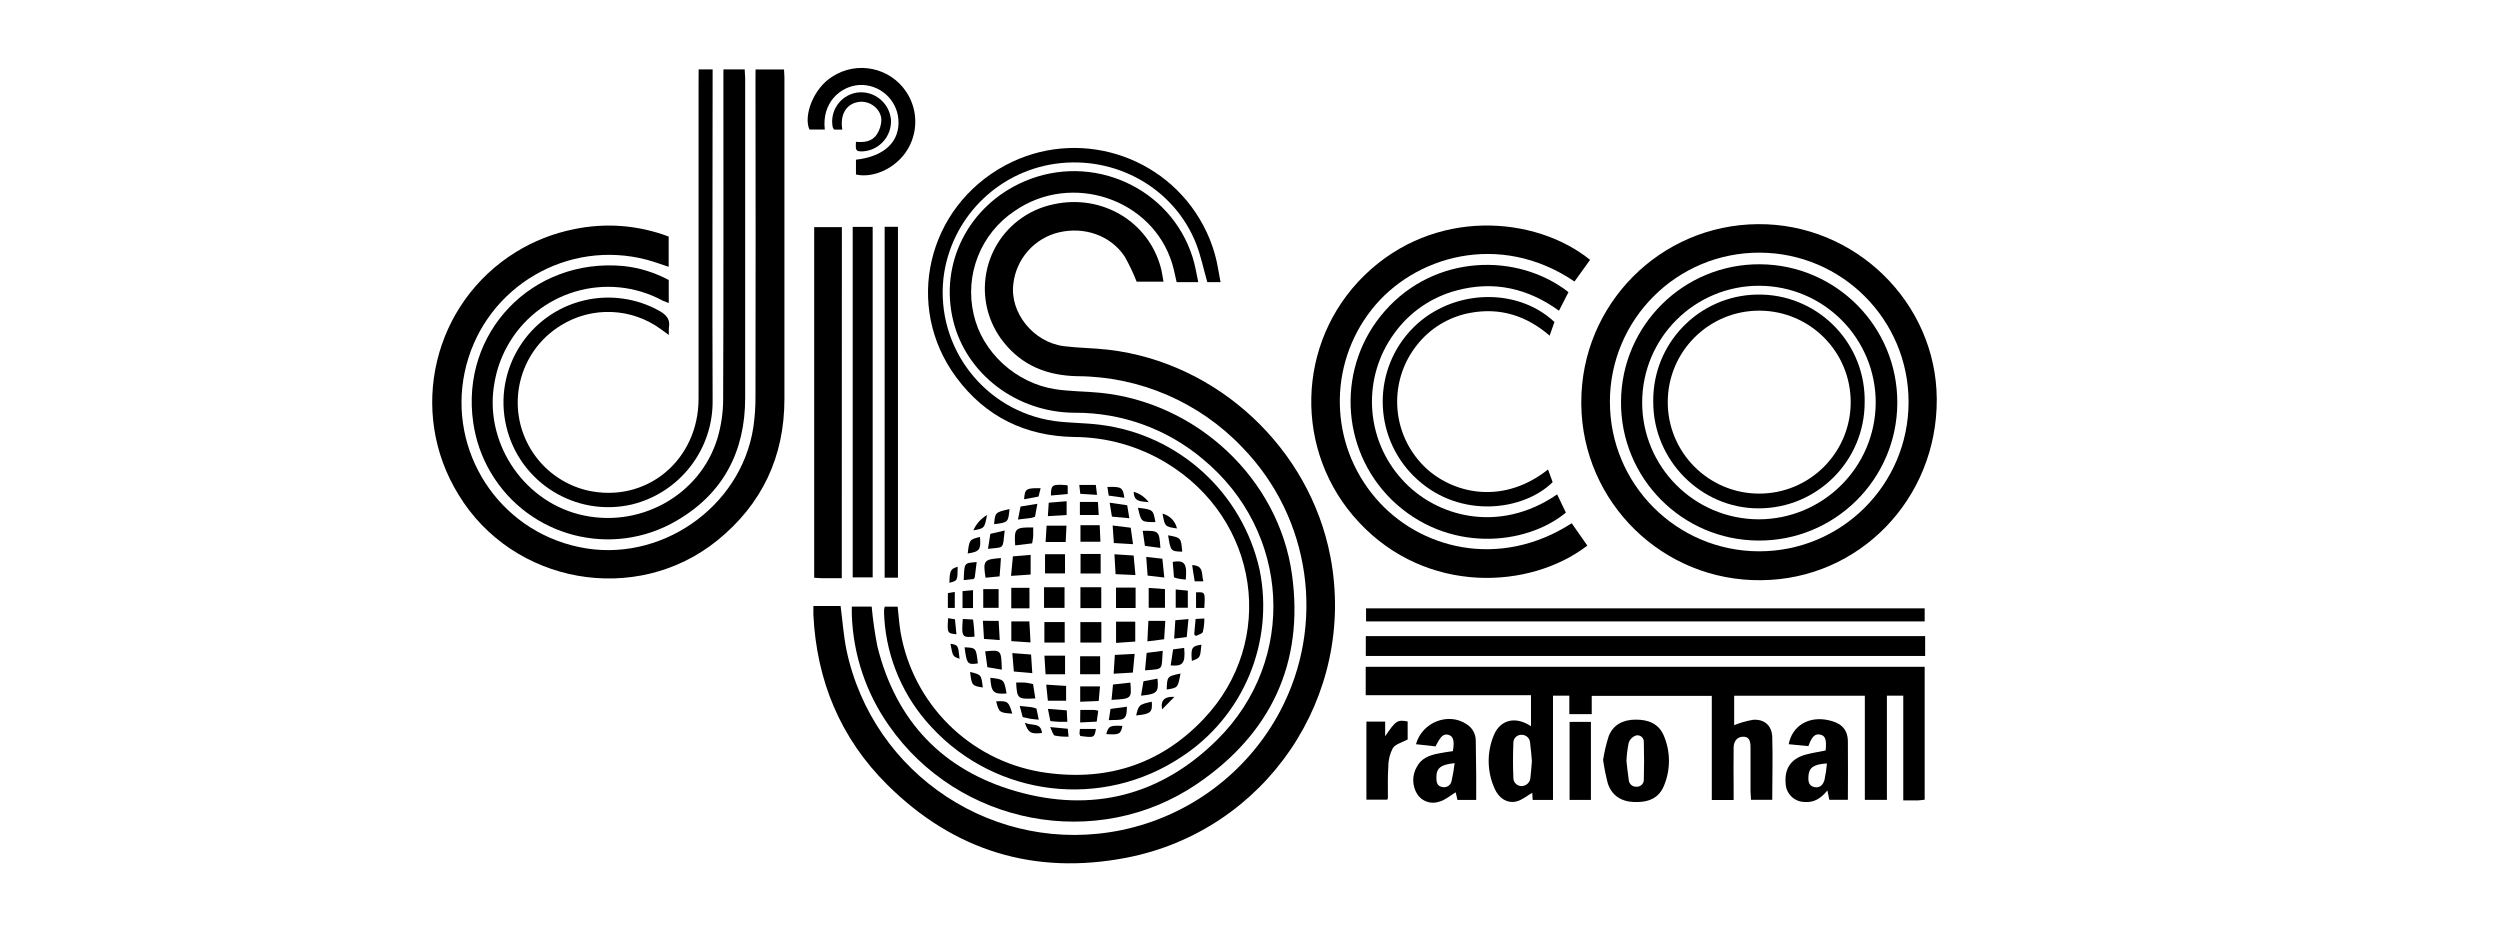 <?xml version="1.0" encoding="utf-8"?>
<!-- Generator: Adobe Illustrator 23.0.1, SVG Export Plug-In . SVG Version: 6.00 Build 0)  -->
<svg version="1.1" id="Слой_1" xmlns="http://www.w3.org/2000/svg" xmlns:xlink="http://www.w3.org/1999/xlink" x="0px" y="0px"
	 viewBox="0 0 574.5 214.04" style="enable-background:new 0 0 574.5 214.04;" xml:space="preserve">
<title>image_2019-07-12_11-57-10</title>
<path d="M186.92,139.26h6.25c0.44,3.36,0.67,6.71,1.32,9.97c6.02,28.94,34.36,47.53,63.3,41.51c15.57-3.24,28.89-13.23,36.36-27.27
	c10.58-19.95,7.09-44.44-8.64-60.64c-9.88-10.4-23.58-16.31-37.92-16.38c-6.91-0.13-12.74-2.43-17.06-7.94
	c-6.74-8.59-5.23-21.02,3.36-27.76c2.43-1.9,5.27-3.21,8.29-3.82c11.08-2.39,21.79,4,24.6,14.68c0.25,0.95,0.37,1.95,0.59,3.11
	h-6.17c-0.78-1.99-1.7-3.93-2.76-5.79c-3.22-4.82-9.24-6.92-15.12-5.53c-5.61,1.34-9.79,6.06-10.45,11.79
	c-0.88,6.63,4.59,13.46,11.61,14.36c3.4,0.43,6.84,0.42,10.25,0.82c25.14,2.95,46.25,22.69,51,47.58
	c6.1,32.02-14.85,62.94-46.85,69.15c-21.17,4.1-39.69-1.57-54.98-16.76c-10.79-10.71-16.26-23.94-16.99-39.13
	C186.9,140.67,186.92,140.09,186.92,139.26z"/>
<path d="M173.63,15.97h6.54c0,0.66,0.09,1.22,0.09,1.76c0,24.66,0,49.32,0,73.97c0,13.23-5.12,24.15-15.42,32.49
	c-18.69,15.11-47.06,10.04-59.51-10.58c-11.72-19.06-5.77-44.01,13.29-55.73c4.06-2.5,8.54-4.26,13.22-5.2
	c7.28-1.54,14.86-0.96,21.82,1.68v6.95c-1.68-0.55-3.33-1.16-5.03-1.62c-18.12-4.77-36.68,6.05-41.45,24.17
	c-4.77,18.12,6.05,36.68,24.17,41.45c0.58,0.15,1.16,0.29,1.75,0.41c18.37,3.91,37.2-9.02,40.02-27.55c0.35-2.4,0.51-4.83,0.49-7.26
	c0.04-24.29,0.04-48.6,0-72.91L173.63,15.97z"/>
<path d="M195.75,139.39h4.56c0.28,3.06,0.72,6.11,1.31,9.13c4.23,17.14,14.99,28.45,31.8,33.29c17.52,5.06,33.39,1.03,46.37-11.89
	c18.44-18.36,16.76-47.83-3.41-64.45c-8.23-6.92-18.66-10.68-29.41-10.62c-13.3-0.05-24.88-8.82-27.91-21.1
	c-3.26-13.23,3.53-26.55,16.32-32.06c15.58-6.7,33.59,1.38,38.67,17.4c0.57,1.76,0.88,3.7,1.31,5.74h-4.97
	c-0.35-1.46-0.6-2.86-1.01-4.21c-4.56-14.99-23.19-21.17-36.21-12.14c-7.81,5.19-11.56,14.69-9.41,23.81
	c1.94,8.62,9.64,15.77,18.8,17.16c3.38,0.51,6.83,0.47,10.24,0.81c22.19,2.2,41.06,19.73,44.1,41.78
	c2.82,20.4-4.92,36.63-21.84,48.12c-23.02,15.63-54.83,9.45-70.75-13.38c-5.23-7.4-8.19-16.15-8.55-25.2
	C195.72,140.89,195.75,140.2,195.75,139.39z"/>
<path d="M313.84,159.74v-6.51h128.45v30.54c-0.59,0.06-1.08,0.15-1.55,0.16c-1.06,0-2.12,0-3.37,0v-24.06h-3.76v23.94h-5.07v-23.93
	h-30.03v6.76c1.4-0.56,2.85-0.97,4.34-1.23c2.59-0.19,4.31,1.31,4.41,3.91c0.15,4.77,0,9.55,0,14.48h-4.87
	c0-0.61-0.11-1.23-0.12-1.83c0-3.43,0-6.87,0-10.3c0-1.76-0.56-2.41-1.76-2.37c-1.2,0.04-2.09,0.88-2.12,2.46
	c-0.06,3.22,0,6.44,0,9.65v2.43h-5.02v-23.93h-27.59v4.2h-5.15v-4.25h-3.75v23.97h-4.67c-0.04-0.71-0.08-1.32-0.1-1.65
	c-1.2,0.68-2.35,1.69-3.67,2c-2.13,0.49-4.08-0.78-5.04-3.1c-1.69-3.85-1.74-8.22-0.13-12.1c1.48-3.62,5-4.46,8.55-2.1v-7.12H313.84
	z M352.03,174.89c-0.12-1.31-0.22-2.73-0.41-4.13c-0.01-1.06-0.88-1.91-1.94-1.9c-1.01-0.05-1.86,0.73-1.91,1.74
	c0,0.06,0,0.11,0,0.17c-0.11,2.65-0.11,5.25,0,7.87c-0.07,1.04,0.72,1.93,1.75,2c0.03,0,0.06,0,0.09,0
	c1.13,0.01,2.07-0.89,2.09-2.03C351.84,177.42,351.92,176.25,352.03,174.89L352.03,174.89z"/>
<path d="M363.38,92.47c-0.04-22.49,18.08-40.79,40.57-40.96c22.38-0.19,41.01,18.03,41.12,40.2c0.11,22.93-17.8,41.45-40.36,41.62
	c-22.57,0.26-41.07-17.83-41.33-40.4C363.38,92.77,363.38,92.62,363.38,92.47z M369.96,92.3c-0.04,18.95,15.29,34.35,34.24,34.39
	c18.95,0.04,34.35-15.29,34.39-34.24c0.04-18.95-15.29-34.34-34.24-34.39c-18.95-0.05-34.35,15.26-34.4,34.21c0,0.02,0,0.05,0,0.07
	L369.96,92.3z"/>
<path d="M153.68,64.35v5.29c-0.44-0.15-0.88-0.32-1.31-0.51c-12.83-6.98-28.9-2.24-35.89,10.59c-1.37,2.52-2.33,5.25-2.82,8.08
	c-2.55,13.39,6.17,27.02,19.4,30.4c13.64,3.47,27.8-4.23,31.82-17.51c0.85-2.86,1.28-5.83,1.3-8.82c0.1-24.46,0.06-48.9,0.06-73.36
	v-2.56h4.89c0,0.71,0.11,1.33,0.11,1.96c0,24.52,0,49.04,0,73.57c0,12.28-5.08,21.97-15.7,28.14c-14.87,8.76-34.02,3.81-42.78-11.06
	c-2.07-3.51-3.43-7.4-4.01-11.43c-3.01-20.75,13.6-37.92,34.49-36C146.9,61.51,150.44,62.61,153.68,64.35z"/>
<path d="M280.48,64.83h-3.04c-0.88-3.04-1.48-6.06-2.59-8.87c-5.04-12.74-18.46-20.28-32.32-18.33
	c-13.56,1.93-24.13,12.74-25.73,26.34c-1.72,15.98,9.5,30.45,25.4,32.77c3.53,0.49,7.13,0.42,10.67,0.88
	c17.98,2.26,32.61,15.56,36.57,33.25c3.43,16.65-3.66,33.71-17.89,43.03c-18.22,12.18-42.6,9.3-57.48-6.79
	c-6.42-6.84-10.26-15.7-10.86-25.05c-0.05-0.63-0.05-1.29-0.05-1.92c0.03-0.25,0.08-0.49,0.15-0.73h2.97
	c0.22,1.97,0.35,3.88,0.65,5.76c2.82,16.49,15.73,29.41,32.22,32.22c14.55,2.37,27.29-1.43,37.48-12.2
	c16.83-17.77,12.86-45.93-8.76-58.91c-6.35-3.8-13.61-5.83-21.02-5.86c-11.19-0.19-20.39-4.64-27.08-13.68
	c-12.11-16.31-6.76-39.12,11.31-48.78c16.35-8.73,36.69-2.54,45.42,13.81c1.14,2.13,2.04,4.37,2.69,6.69
	C279.77,60.48,280.03,62.59,280.48,64.83z"/>
<path d="M361.18,120.24c1.24,1.76,2.42,3.47,3.59,5.14c-13.27,10.18-37,11.22-52.46-5.34c-15.12-16.12-14.56-41.38,1.27-56.8
	c16.02-15.55,39.21-13.69,51.82-3.53l-3.58,4.98c-17.3-11.71-37.04-5.79-46.66,6.51c-10.05,12.81-9.64,30.93,0.97,43.28
	C326.09,126.15,344.54,130.96,361.18,120.24z"/>
<path d="M360.44,67.13c-0.73,1.44-1.41,2.76-2.19,4.27c-7.13-5.15-14.92-6.94-23.46-4.67c-5.8,1.51-10.88,5-14.38,9.87
	c-7.46,10.19-6.72,24.22,1.76,33.57c7.66,8.55,22.22,12.67,35.66,3.44l2.01,4.19c-9.24,7.63-27.34,9.37-40.03-2.95
	c-11.98-11.77-12.65-30.85-1.53-43.43C329.77,58.4,348.69,57.98,360.44,67.13z"/>
<path d="M160.55,15.95h3.21v2.24c0,24.58-0.1,49.17,0,73.75c0.16,11.33-7.52,21.27-18.52,23.98c-12.96,3.01-25.9-5.05-28.91-18
	s5.05-25.9,18-28.91c5.86-1.36,12.01-0.48,17.25,2.46c1.64,0.95,2.47,1.98,2.13,3.86c-0.04,0.55-0.04,1.1,0,1.65l-1.84-1.33
	c-6.76-4.95-15.85-5.3-22.97-0.88c-9.78,5.99-12.86,18.77-6.87,28.56c2.89,4.72,7.54,8.09,12.92,9.37
	c13.51,3.07,25.58-6.86,25.58-21.09c0-23.87,0-47.74,0-71.61L160.55,15.95z"/>
<path d="M313.86,150.74v-4.56h128.54v4.56L313.86,150.74z"/>
<path d="M193.44,132.87c-1.6,0-3.09,0-4.58,0c-0.56,0-1.11-0.07-1.76-0.11V52.2h6.36L193.44,132.87z"/>
<path d="M442.29,139.8v3H313.92v-3H442.29z"/>
<path d="M195.95,52.14h4.59v80.54h-4.59V52.14z"/>
<path d="M357.21,73.99l-1.1,3.14c-5.35-4.6-11.42-6.53-18.32-5.22c-4.83,0.9-9.17,3.53-12.2,7.41c-6.38,8.05-5.97,19.54,0.97,27.11
	c5.9,6.52,18.01,10.28,29.18,1.46l1.06,2.91c-6.76,6.63-21.17,8.43-31.1-0.61c-9.88-8.92-10.66-24.17-1.74-34.05
	c0.05-0.06,0.1-0.12,0.16-0.17C332.76,66.55,348.25,65.6,357.21,73.99z"/>
<path d="M203.29,52.12h3.06v80.63h-3.06V52.12z"/>
<path d="M189.54,29.77h-3.53c-1.41-3.1,0.88-9.44,5.22-12.14c5.71-3.73,13.36-2.14,17.09,3.57c2.38,3.64,2.67,8.26,0.77,12.17
	c-2.43,5.05-8.23,7.7-12.39,6.73v-3.4c6.54-0.73,10.16-4.18,9.75-9.28c-0.38-4.63-4.38-8.13-9.02-7.89
	C193.02,19.84,188.82,23.68,189.54,29.77z"/>
<path d="M419.53,172.46c0.26-2.45-0.07-3.41-1.24-3.65c-1.17-0.24-1.9,0.37-2.73,2.65l-4.52-0.44c0.83-4.29,4.66-6.53,9.19-5.51
	c2.26,0.5,4.41,1.6,4.41,4.93c0.06,4.41,0,8.82,0,13.36h-4.26c-0.12-0.61-0.26-1.25-0.45-2.16c-1.41,1.76-3.03,2.86-5.29,2.65
	c-2.32-0.05-4.2-1.9-4.3-4.22c-0.3-3.38,1.15-5.63,4.41-6.61C416.3,173.03,417.84,172.81,419.53,172.46z M419.8,175.44
	c-3.02,0.2-4.07,0.93-4.22,2.88c-0.08,1.1,0,2.25,1.34,2.55c1.34,0.3,2.05-0.59,2.35-1.66c0.27-1.24,0.45-2.5,0.56-3.77H419.8z"/>
<path d="M325.39,171.02c1.44-5.15,7.51-7.38,11.63-4.6c1.31,0.8,2.11,2.22,2.11,3.76c0.05,2.65,0.08,5.29,0.1,7.94
	c0,1.85,0,3.7,0,5.71h-4.31l-0.4-1.76c-1.23,0.73-2.37,1.76-3.71,2.13c-1.9,0.7-4.03,0-5.13-1.7c-1.2-1.93-1.23-4.38-0.06-6.33
	c0.97-1.87,2.79-2.58,4.72-2.98c1.18-0.25,2.38-0.4,3.53-0.58c0.41-2.36,0.11-3.44-1-3.74c-1.11-0.3-1.76,0.19-2.98,2.65
	L325.39,171.02z M334.28,175.37c-3.27,0.32-4.25,1.18-4.2,3.42c0,0.99,0.2,1.87,1.36,2.07c0.95,0.22,1.9-0.37,2.12-1.32
	c0-0.01,0-0.02,0.01-0.03C333.87,178.14,334.11,176.76,334.28,175.37z"/>
<path d="M368.39,174.63c0.29-1.86,0.73-3.69,1.3-5.49c1.06-2.65,3.34-3.75,6.17-3.77s5.29,0.88,6.46,3.63
	c1.57,3.65,1.61,7.79,0.1,11.46c-1.13,2.85-3.42,3.98-6.95,3.84c-2.97-0.11-5.1-1.53-6-4.29
	C369.01,178.24,368.65,176.44,368.39,174.63z M373.76,174.85c0.17,1.44,0.3,2.93,0.53,4.41c0.08,0.9,0.86,1.58,1.76,1.53
	c0.88,0.06,1.64-0.61,1.7-1.49c0-0.03,0-0.07,0-0.1c0.08-2.9,0.08-5.81,0-8.71c0.03-0.81-0.6-1.49-1.41-1.52
	c-0.12,0-0.24,0.01-0.36,0.03c-0.77,0.25-1.39,0.83-1.68,1.58C374,171.98,373.82,173.41,373.76,174.85L373.76,174.85z"/>
<path d="M314,165.83h4.31v3.37c2.43-3.61,2.81-3.85,5.17-3.41v4.14c-1.26,0.69-2.78,1.04-3.4,1.98c-0.69,1.3-1.05,2.76-1.04,4.23
	c-0.18,2.42-0.08,4.84-0.1,7.27c0,0.06-0.05,0.12-0.16,0.35H314V165.83z"/>
<path d="M365.59,183.82h-4.9v-17.93h4.9V183.82z"/>
<path d="M193.56,29.78h-1.87c-0.15-0.17-0.26-0.37-0.34-0.58c-0.7-3.65,1.69-7.18,5.34-7.88c0.11-0.02,0.23-0.04,0.34-0.06
	c3.79-0.46,7.23,2.25,7.69,6.04c0.01,0.08,0.02,0.17,0.03,0.25c0.18,3.81-2.76,7.06-6.57,7.24c-0.01,0-0.03,0-0.04,0
	c-1.44,0-1.56-0.16-1.44-2.2c1.87,0.18,3.76-0.05,4.83-1.76c0.65-1,1-2.17,1.01-3.36c-0.11-2.47-2.7-4.41-5.14-4.05
	C194.53,23.79,192.98,26.27,193.56,29.78z"/>
<path d="M253.09,142.96v4.7h-4.82v-4.7H253.09z"/>
<path d="M253.07,139.74h-4.79v-4.79h4.79V139.74z"/>
<path d="M240,147.66v-4.71h4.67v4.71H240z"/>
<path d="M239.92,139.69v-4.74h4.71v4.74H239.92z"/>
<path d="M260.88,147.43l-4.41,0.31v-4.88h4.41V147.43z"/>
<path d="M260.96,135.03v4.69h-4.5v-4.69H260.96z"/>
<path d="M244.74,127.36v4.41h-4.59v-4.41H244.74z"/>
<path d="M252.93,127.3v4.49h-4.62v-4.49H252.93z"/>
<path d="M240.01,150.67h4.74v4.27h-4.48C240.19,153.51,240.1,152.13,240.01,150.67z"/>
<path d="M236.57,139.79h-4.18v-4.71h4.18V139.79z"/>
<path d="M236.81,147.63l-4.41-0.3v-4.54h4.14C236.65,144.35,236.72,145.81,236.81,147.63z"/>
<path d="M232.34,132.34c0.16-1.61,0.28-2.92,0.43-4.49l4.07-0.34v4.52L232.34,132.34z"/>
<path d="M248.21,154.94v-4.13h4.6v4.13H248.21z"/>
<path d="M260.74,150.26c-0.16,1.65-0.28,2.91-0.41,4.3l-4.41,0.26c0.09-1.46,0.18-2.78,0.27-4.32L260.74,150.26z"/>
<path d="M256.36,131.94c-0.09-1.58-0.17-2.97-0.26-4.57l4.41,0.29l0.41,4.49L256.36,131.94z"/>
<path d="M252.71,120.69c0.06,1.41,0.11,2.52,0.17,3.8h-4.59v-3.8H252.71z"/>
<path d="M236.94,150.41c0.1,1.45,0.18,2.71,0.28,4.28l-4.24-0.38l-0.35-4.23L236.94,150.41z"/>
<path d="M240.28,124.55c0.08-1.3,0.15-2.42,0.23-3.75h4.57c-0.06,1.28-0.12,2.45-0.19,3.75H240.28z"/>
<path d="M263.97,135.11l3.74,0.26v4.31h-3.74V135.11z"/>
<path d="M263.9,142.68h3.89l-0.27,4.22l-3.85,0.49C263.73,145.68,263.83,144.3,263.9,142.68z"/>
<path d="M225.95,135.38h3.53v4.3h-3.53V135.38z"/>
<path d="M255.69,120.76l4.15,0.51c0.16,1.16,0.33,2.32,0.53,3.78l-4.41-0.26C255.87,123.42,255.79,122.24,255.69,120.76z"/>
<path d="M244.99,157.62v3.41h-4.19c-0.12-1.18-0.24-2.33-0.38-3.7L244.99,157.62z"/>
<path d="M229.49,142.68c0.08,1.46,0.16,2.84,0.25,4.41l-3.62-0.26c-0.09-1.42-0.17-2.73-0.25-4.17L229.49,142.68z"/>
<path d="M267.56,132.72l-3.84-0.45c-0.11-1.39-0.2-2.7-0.32-4.29l3.71,0.41C267.26,129.84,267.41,131.13,267.56,132.72z"/>
<path d="M233.29,125.33c-0.28-3.93,0-4.18,4.14-4.12c0,0.6,0,1.22,0,1.82c0,0.6-0.14,1.11-0.24,1.83L233.29,125.33z"/>
<path d="M267.2,149.56c-0.36,4.48,0.39,4.13-4.07,4.49c0.12-1.34,0.24-2.65,0.37-4.02L267.2,149.56z"/>
<path d="M255.43,160.83c0.12-1.23,0.22-2.28,0.34-3.53l3.99-0.44C260.07,160.55,260.05,160.58,255.43,160.83z"/>
<path d="M229.7,132.45l-3.22,0.31c-0.62-3.96-0.41-4.22,3.53-4.52C229.94,129.57,229.84,130.86,229.7,132.45z"/>
<path d="M248.23,161.26v-3.53h4.55c-0.1,1.05-0.19,2.09-0.3,3.36L248.23,161.26z"/>
<path d="M237.92,160.5c-4.07,0.2-4.2,0.1-4.41-3.65c0.63,0,1.26-0.04,1.89,0s1.24,0.2,2,0.34L237.92,160.5z"/>
<path d="M230.22,153.89l-3.32-0.57c-0.19-1.32-0.34-2.48-0.51-3.64C230.08,149.31,230.09,149.33,230.22,153.89z"/>
<path d="M240.8,118.61c0.08-1.13,0.13-2.01,0.2-3.09l4.11-0.34v3.17L240.8,118.61z"/>
<path d="M248.16,118.34v-3h4.14c0.07,1.07,0.12,2.01,0.19,3H248.16z"/>
<path d="M263.1,125.44c-0.18-1.23-0.34-2.34-0.5-3.46c3.78-0.05,3.79,0.09,4.06,3.93L263.1,125.44z"/>
<path d="M273.11,142.26c-0.15,1.61-0.27,2.84-0.4,4.13l-2.89,0.37c0.1-1.46,0.18-2.75,0.27-4.23L273.11,142.26z"/>
<path d="M230.88,121.91c-0.51,4.52,0,3.74-3.84,4.22l0.54-3.45L230.88,121.91z"/>
<path d="M272.96,135.73v3.92h-2.78v-4.19L272.96,135.73z"/>
<path d="M259.03,116.11c0.18,1.09,0.3,1.86,0.49,2.98l-4-0.37c-0.16-1.01-0.32-1.95-0.52-3.2L259.03,116.11z"/>
<path d="M262.21,159.86l0.56-3.31l3.22-0.6C266.31,159.09,265.92,159.49,262.21,159.86z"/>
<path d="M237.84,118.76c-0.25,0.1-0.51,0.18-0.77,0.24c-0.96,0.13-1.92,0.24-3.14,0.39c0.2-1.02,0.38-1.89,0.59-2.99l3.87-0.63
	C238.15,116.97,238,117.89,237.84,118.76z"/>
<path d="M272.49,133.2c-0.63-0.08-1.13-0.12-1.61-0.21c-0.34-0.06-0.67-0.19-1.1-0.31c-0.11-1.21-0.2-2.39-0.29-3.57
	C272.38,128.63,272.79,129.69,272.49,133.2z"/>
<path d="M221.25,142.24l2.36,0.13c0.09,0.75,0.18,1.42,0.23,2.1s0.08,1.23,0.11,1.84C221.05,146.55,220.94,146.38,221.25,142.24z"/>
<path d="M227.57,155.75c3.17,0.37,3.17,0.37,3.74,3.62C228.27,159.56,227.8,159.11,227.57,155.75z"/>
<path d="M245.27,165.87c-0.88,0-1.4,0-1.96,0s-1.26-0.11-1.94-0.17l-0.56-2.8l4.33,0.34L245.27,165.87z"/>
<path d="M269.02,152.91c0.19-1.27,0.37-2.39,0.56-3.68l2.54-0.35C272.49,152.66,271.59,153.12,269.02,152.91z"/>
<path d="M248.25,163.14c1.15,0,2.2,0,3.25,0c0.3,0.04,0.59,0.1,0.88,0.19c-0.11,0.82-0.22,1.57-0.36,2.5l-3.8,0.19L248.25,163.14z"
	/>
<path d="M254.8,165.49c0.14-0.88,0.26-1.68,0.4-2.58l3.76-0.51C258.99,165.95,257.85,165.32,254.8,165.49z"/>
<path d="M224.44,129.16c-0.16,1.29-0.3,2.41-0.44,3.53c0,0.06-0.08,0.11-0.28,0.37l-2.26,0.25
	C221.63,129.2,221.52,129.42,224.44,129.16z"/>
<path d="M235.02,164.79l-0.69-2.56c1.12,0.11,1.96,0.18,2.79,0.29c0.36,0.08,0.71,0.18,1.06,0.32c0.16,0.78,0.32,1.53,0.53,2.54
	c-0.72-0.07-1.33-0.11-1.92-0.2C236.2,165.09,235.68,164.89,235.02,164.79z"/>
<path d="M261.51,116.69c3.64,0.41,3.46,0.52,4.01,3.28C262.24,119.98,262.24,119.98,261.51,116.69z"/>
<path d="M223.6,139.74h-2.41v-3.9l2.41-0.22V139.74z"/>
<path d="M221.66,148.75c2.65,0.12,2.65,0.12,3.05,3.7C222.33,152.8,222.16,152.6,221.66,148.75z"/>
<path d="M268.43,123.01c2.97,0.55,2.97,0.55,3.25,3.77C269.02,126.69,269.02,126.69,268.43,123.01z"/>
<path d="M231.98,116.98c-0.29,3.07-0.29,3.07-3.53,3.48C228.67,117.75,228.67,117.75,231.98,116.98z"/>
<path d="M241.5,113.87c0-2.5,0.32-2.65,3.71-2.37c0.05,0.05,0.15,0.1,0.15,0.14c0,0.56,0,1.12,0,1.88L241.5,113.87z"/>
<path d="M271.28,154.78c-0.61,3.28-0.61,3.28-3.17,3.67C268.21,155.42,268.21,155.42,271.28,154.78z"/>
<path d="M222.38,127.19c0.38-3.19,0.38-3.19,2.82-3.8C225.45,126.3,225.12,126.78,222.38,127.19z"/>
<path d="M261.08,164.41c0.63-2.48,0.63-2.48,3.6-3.16C264.86,163.7,264.46,164.07,261.08,164.41z"/>
<path d="M248.02,111.44h3.8l0.28,2.28l-3.85-0.24C248.17,112.82,248.11,112.22,248.02,111.44z"/>
<path d="M258.38,114.39l-3.6-0.5c-0.11-0.77-0.21-1.37-0.3-1.99C257.73,111.81,258.02,111.99,258.38,114.39z"/>
<path d="M276.75,139.71h-1.9v-3.59C276.96,136.03,276.96,136.03,276.75,139.71z"/>
<path d="M222.93,154.41c2.57,0.64,2.57,0.64,2.92,3.58C223.36,157.59,223.31,157.53,222.93,154.41z"/>
<path d="M232.62,163.99c-2.95-0.2-3.04-0.27-3.71-2.82C231.54,161.01,231.81,161.2,232.62,163.99z"/>
<path d="M239.14,112.19c-0.16,0.62-0.31,1.22-0.49,1.92l-3.31,0.62C235.51,112.31,235.8,112.14,239.14,112.19z"/>
<path d="M273.96,129.86c2.82,0.1,2.07,2.2,2.58,3.73h-2C274.31,132.33,274.16,131.18,273.96,129.86z"/>
<path d="M241.33,167.08l4.04,0.39c0.06,0.61,0.11,1.08,0.19,1.81c-1.06,0.04-2.13-0.04-3.17-0.24
	C241.97,168.91,241.79,167.99,241.33,167.08z"/>
<path d="M274.43,145.77c0.1-1.11,0.2-2.23,0.32-3.53l2.01-0.11c0.01,1.04-0.11,2.07-0.34,3.08c-0.16,0.45-1.05,0.63-1.61,0.94
	L274.43,145.77z"/>
<path d="M276.08,148.15c-0.27,3.02-0.27,3.02-2.19,3.72C273.63,148.91,273.87,148.46,276.08,148.15z"/>
<path d="M254.22,168.7c0.49-1.85,0.88-2.05,3.72-1.88C257.5,168.74,257.26,168.87,254.22,168.7z"/>
<path d="M217.87,142.06l1.58,0.25c0.12,1.2,0.23,2.31,0.34,3.45C217.67,145.52,217.66,145.51,217.87,142.06z"/>
<path d="M267.15,118.04c1.66,0.41,2.95,1.73,3.32,3.4C267.69,121.02,267.69,121.02,267.15,118.04z"/>
<path d="M235.51,166.09c1.61,0.76,3.72-0.12,3.93,2.35C236.94,168.74,236.28,168.41,235.51,166.09z"/>
<path d="M217.82,136.29l1.59-0.27v3.69h-1.59V136.29z"/>
<path d="M248.16,167.51h3.68c-0.34,2.02-0.4,2.04-3.58,1.62c-0.09-0.17-0.15-0.36-0.19-0.55
	C248.08,168.23,248.11,167.87,248.16,167.51z"/>
<path d="M218.17,133.92c0.08-2.84,0.26-3.19,1.9-3.68C220.05,133.45,220.05,133.45,218.17,133.92z"/>
<path d="M223.68,121.88c0.64-1.48,1.74-2.72,3.14-3.53C226.24,121.41,226.24,121.41,223.68,121.88z"/>
<path d="M218.42,147.94c1.76,0.29,1.76,0.29,2.09,3.45C218.96,150.87,218.93,150.81,218.42,147.94z"/>
<path d="M263.96,115.4c-1.53-0.24-3.42,0.11-3.43-2.38C261.9,113.4,263.11,114.24,263.96,115.4z"/>
<path d="M267.04,163.02c-0.4-2.39,0.88-2.98,2.84-2.88L267.04,163.02z"/>
<path d="M372.51,92.27c0.11-17.53,14.42-31.66,31.95-31.54c17.53,0.11,31.66,14.42,31.54,31.95c-0.11,17.53-14.42,31.66-31.95,31.54
	c-0.02,0-0.03,0-0.05,0c-17.51-0.12-31.61-14.4-31.49-31.91C372.51,92.29,372.51,92.28,372.51,92.27z M431.04,92.57
	c0.03-14.82-11.95-26.86-26.77-26.9c-14.82-0.03-26.86,11.95-26.9,26.77c-0.03,14.8,11.93,26.84,26.73,26.9
	C418.91,119.34,430.95,107.39,431.04,92.57z"/>
<path d="M428.5,92.47c-0.01,13.46-10.93,24.36-24.38,24.35c-0.01,0-0.02,0-0.03,0c-13.23,0-24.18-11.08-24.17-24.41
	c-0.24-13.42,10.45-24.49,23.86-24.72c13.42-0.24,24.49,10.45,24.72,23.86C428.51,91.85,428.51,92.16,428.5,92.47z M383.25,92.34
	c-0.04,11.61,9.34,21.05,20.95,21.09c11.61,0.04,21.05-9.34,21.09-20.95s-9.34-21.05-20.95-21.09c-0.02,0-0.04,0-0.06,0
	C392.69,71.38,383.28,80.76,383.25,92.34L383.25,92.34z"/>
</svg>

